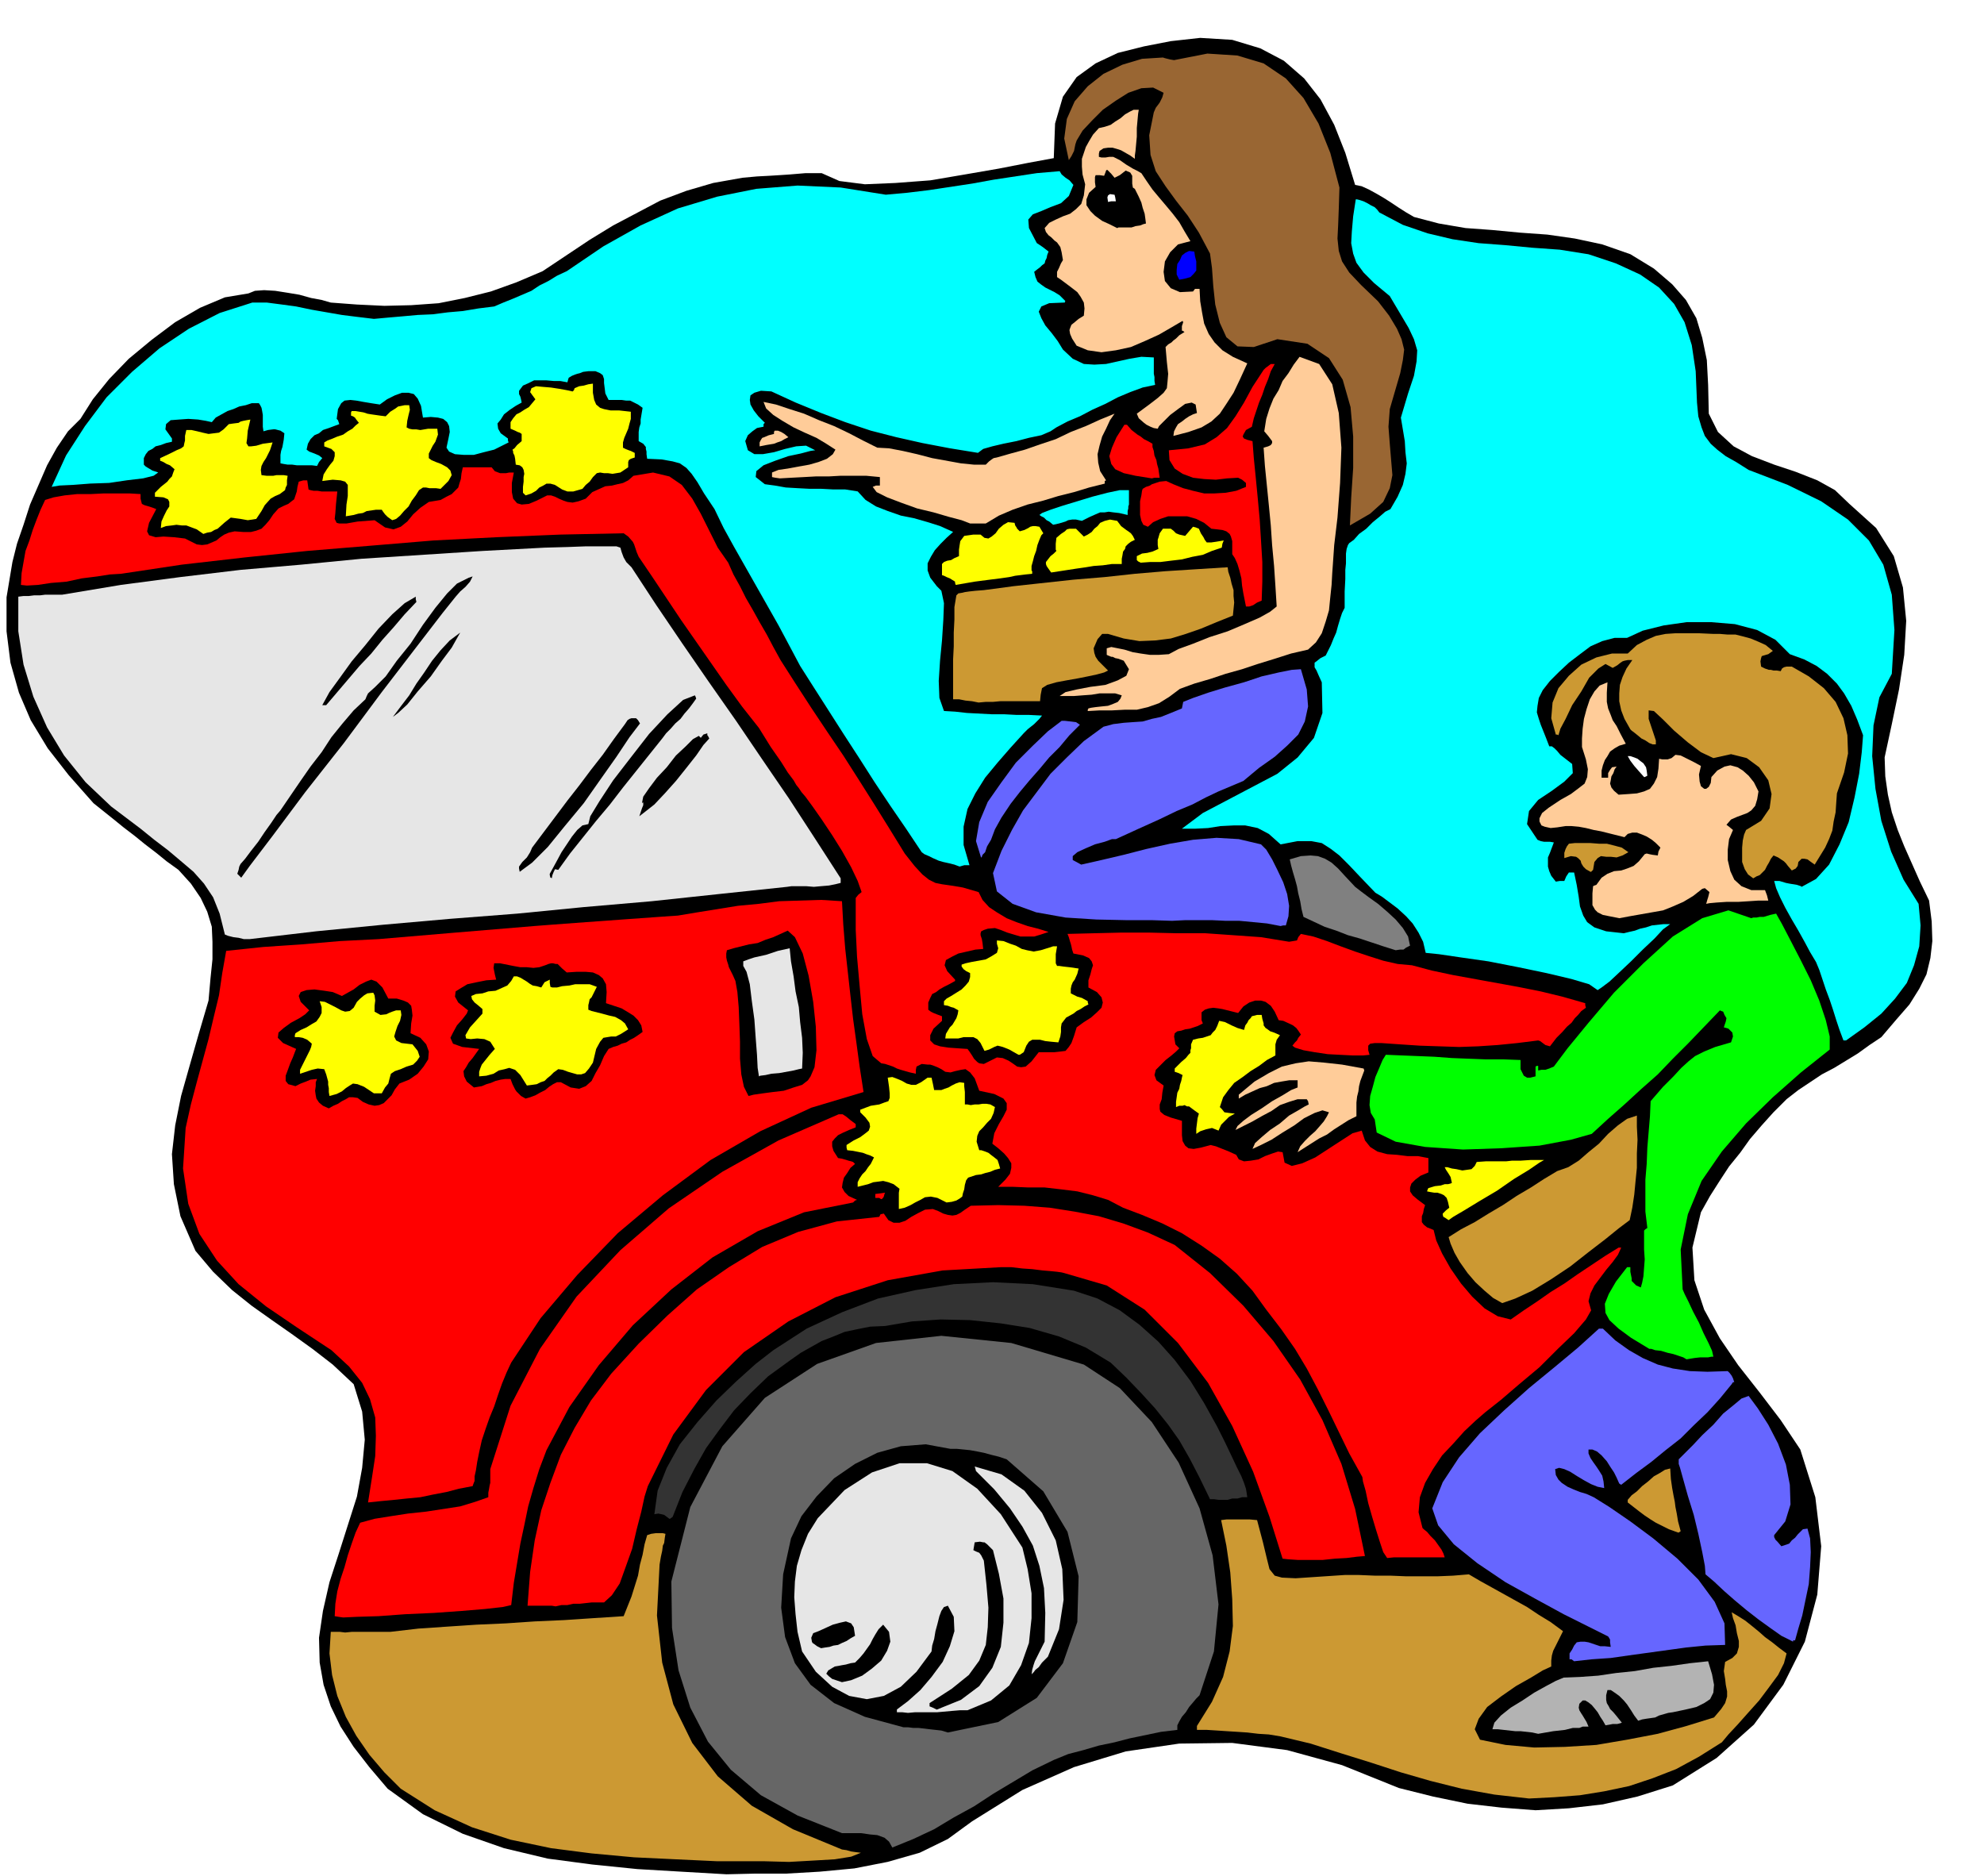 <svg xmlns="http://www.w3.org/2000/svg" fill-rule="evenodd" height="463.842" preserveAspectRatio="none" stroke-linecap="round" viewBox="0 0 3035 2871" width="490.455"><style>.brush0{fill:#fff}.brush1{fill:#000}.pen1{stroke:none}.brush2{fill:#c93}.brush5{fill:#e6e6e6}.brush6{fill:#66f}.brush7{fill:red}.brush10{fill:#ff0}.brush11{fill:#fc9}.brush12{fill:#0ff}</style><path class="pen1 brush1" d="m1112 2868-69-4-68-4-69-7-68-9-67-16-63-22-61-30-54-39-28-33-24-31-20-31-15-31-11-33-6-34-1-38 6-41 10-44 14-43 14-44 14-44 8-44 4-43-4-43-13-42-32-30-31-24-32-23-30-21-31-22-30-24-29-28-27-32-23-53-10-49-3-46 5-44 9-45 13-46 14-49 15-51 3-34 3-29v-27l-1-23-7-23-10-21-15-22-19-21-18-13-16-13-17-13-16-13-17-13-16-13-15-12-15-12-38-43-32-41-26-43-18-42-13-46-6-48v-52l9-54 7-28 10-29 10-31 13-30 13-30 15-27 17-25 19-19 19-30 25-31 30-31 35-29 36-27 38-22 38-16 36-6 10-4 14-1 17 1 19 3 18 3 18 5 16 3 14 4 40 3 42 2 41-1 42-3 40-8 40-10 39-14 40-17 36-24 36-24 36-22 36-19 36-19 40-15 41-12 45-8 22-2 19-1 16-1 15-1 12-1 12-1h25l27 12 39 5 47-2 53-4 53-9 52-9 46-9 38-7 2-53 12-41 21-30 29-21 34-16 40-10 41-8 45-5 49 3 43 13 36 19 31 27 25 32 21 39 17 43 15 49 10 2 11 5 11 6 12 7 11 7 12 8 11 7 12 7 38 10 41 7 41 3 42 4 42 3 42 6 42 9 43 15 36 22 28 24 21 24 16 28 9 30 7 34 2 38 1 44 14 28 24 22 28 15 34 13 33 11 33 13 27 15 22 21 41 37 27 43 14 48 5 51-3 52-8 53-11 53-11 51 1 29 4 28 6 27 9 27 10 25 12 27 12 27 14 29 4 32 1 30-3 26-6 25-11 22-15 24-20 23-23 27-18 12-18 13-18 11-18 11-19 10-18 12-18 12-18 14-20 20-18 20-18 21-15 21-17 21-15 23-14 22-14 25-13 54 3 50 15 45 24 44 28 41 33 42 32 42 30 45 23 73 9 75-6 74-19 72-33 66-45 61-57 51-67 42-54 17-53 12-52 6-51 3-52-4-52-6-53-11-52-13-87-35-84-23-84-11-81 1-82 12-79 24-79 35-77 48-37 27-43 21-49 14-51 10-53 5-52 3h-48l-42 1z"/><path class="pen1 brush2" d="m1097 2848-64-3-63-3-65-6-62-8-62-13-59-19-57-26-52-33-25-25-23-27-20-29-16-29-13-32-8-32-4-33 2-33h14l8 1 10-1h59l43-5 44-3 45-3 45-2 44-3 45-2 45-3 46-3 6-15 6-15 5-16 5-16 3-17 4-15 3-16 4-14 6-2 7-1h11l4 1-1 6-1 8-2 4-1 8-2 9-2 12-4 78 8 72 17 64 29 59 39 51 52 45 63 36 75 31 7 1 7 2 7 1 8 1-15 6-25 4-34 2-36 2-37-1h-73z"/><path class="pen1" style="fill:#666" d="m1365 2827-5-9-7-6-11-4-11-1-14-2h-29l-68-27-56-31-46-39-35-43-27-52-18-57-10-65-1-71 29-114 49-93 65-74 80-52 90-32 100-11 107 11 111 33 55 36 49 52 41 62 32 70 20 72 9 75-7 72-22 67-5 5-5 6-6 7-5 8-6 7-4 7-3 6v7l-25 3-24 5-24 5-23 6-24 5-24 7-23 6-22 9-33 16-30 18-30 18-29 19-31 17-30 18-32 15-32 13z"/><path class="pen1 brush2" d="m2339 2752-53-6-50-9-48-12-45-13-46-15-45-14-47-15-46-11-18-3-16-1-17-2-15-1-16-1-15-1-16-1h-15v-6l23-37 17-38 10-39 5-39-1-41-3-41-6-41-8-39 8-1h36l11 1 9 34 6 25 4 16 8 10 11 3 21 1 30-2 45-3h22l24 1h24l24 1h48l24-1 24-2 17 10 18 10 18 10 18 10 18 10 18 12 18 11 19 14-3 6-3 6-3 6-3 6-3 6-2 7-1 8v9l-13 6-18 11-23 13-23 16-21 16-13 18-6 16 8 16 39 8 44 4 47-1 48-3 47-8 47-9 44-12 42-13 11-13 6-9 3-10v-8l-2-10-1-9-2-12 2-14 11-6 7-7 3-10v-9l-3-12-2-12-4-11-2-9 10 6 11 7 10 8 11 9 9 8 11 8 10 8 12 9-4 15-9 18-14 19-15 20-17 19-16 18-14 15-10 12-35 22-35 19-36 14-36 12-38 8-37 6-39 3-39 2z"/><path class="pen1" style="fill:#b3b3b3" d="m2353 2653-9-2-9-1-9-1h-8l-9-1-9-1-9-1h-8l3-10 10-11 15-12 18-11 18-12 18-10 15-8 12-5 25-1 28-2 27-4 29-3 28-5 28-3 28-4 28-3 6 20 3 16-1 12-5 10-9 6-12 6-17 4-19 4-7 1-7 2-7 2-6 3-7 1-7 1-6 1-6 2-6-8-5-8-6-9-5-6-7-7-7-5-6-4h-5l-2 8v7l1 5 3 5 2 4 5 5 5 6 8 10-3 1-4 1h-7l-5 1-6 1-4-7-4-6-4-7-4-5-5-6-5-4-5-3h-4l-5 5-1 6 1 4 3 5 2 3 3 5 3 5 3 7h-9l-5 2h-10l-12 3-18 2-23 4z"/><path class="pen1 brush1" d="m1450 2651-10-3-9-1-9-1-8-1-9-1h-8l-8-1h-7l-59-16-47-21-36-28-24-33-15-40-6-45 3-51 12-55 16-34 23-30 27-28 32-22 34-17 36-10 38-3 38 7h10l10 1 10 1 11 2 10 2 11 3 12 3 12 4 56 49 37 62 17 68-2 70-22 63-40 53-59 37-77 16z"/><path class="pen1 brush5" d="m1389 2621-9-1h-8v-4l1-1 16-12 19-17 17-20 17-23 11-24 7-23-1-22-9-17-6 2-4 6-3 8-3 12-3 11-2 12-3 10-1 9-23 31-24 23-26 14-26 5-27-5-26-14-25-23-21-31-7-30-3-27-2-26 1-24 3-24 7-24 10-25 15-24 41-43 42-27 42-14h42l39 12 38 27 36 39 33 51 8 33 6 37v38l-4 38-12 34-18 31-28 23-36 15h-12l-12 1-11 1-11 1h-34l-11 1z"/><path class="pen1 brush1" d="m1433 2616-6-3-5-2v-5l34-22 26-21 16-22 10-24 3-27 1-30-3-35-4-37-4-8-3-4-5-2-4-2 1-6 1-6 8-1 5 1h2l4 3 3 3 6 6 9 36 7 38v37l-4 37-13 32-20 28-28 21-37 15zm-145-42-9-3-6-2-5-4-4-4 3-5 5-3 5-3 6-1 5-1 6-1 7-2 7-1 7-7 6-7 5-7 5-7 4-8 4-7 5-8 7-7 9 11 2 15-5 14-9 15-14 12-15 11-17 7-14 3z"/><path class="pen1 brush5" d="m1578 2563 1-8 2-7 2-6 3-6 3-6 3-6 3-6 3-6 1-44-2-38-7-34-10-31-16-29-19-28-24-29-28-28-1-4-1-3 41 12 35 25 27 34 21 42 10 44 2 47-7 45-17 42-9 9-5 7-5 4-3 4-3 3v1z"/><path class="pen1 brush6" d="m2408 2542-4-3h-3v-9l4-6 3-6 4-5 6-1h6l6 1 6 2 6 2 6 2h7l9 1-1-7v-4l-1-2-2-3-30-15-38-19-44-24-45-25-43-29-36-29-24-29-9-26 16-40 25-38 32-37 37-35 38-34 39-32 36-30 32-29h6l19 18 21 15 21 12 23 10 23 6 26 4 27 1 31-1 3 3 3 4 2 4 2 6h-2l-2 3-18 22-19 21-21 20-20 20-23 18-22 18-23 17-23 18-3-2-4-9-4-8-6-9-5-8-8-9-7-6-7-3h-6v6l3 7 4 6 5 7 4 6 5 8 2 9 1 10-10-2-10-4-11-6-10-6-11-7-9-4-8-2-6 2 1 9 4 7 5 5 9 6 9 4 10 4 10 3 11 5 24 15 32 22 35 26 37 31 32 32 25 34 15 33 1 33-30 1-30 3-29 4-29 4-29 4-28 4-29 2-27 3z"/><path class="pen1 brush1" d="m1256 2522-6-3-4-3-3-2-1-2-1-6 3-7 8-3 11-5 11-5 11-3 9-2 8 3 4 6 2 13-7 4-6 4-7 3-6 3-7 1-6 2-7 1-6 1z"/><path class="pen1 brush6" d="m2743 2512-18-9-17-12-18-13-18-14-18-15-16-14-16-15-13-11-1-13-4-21-6-28-7-29-9-29-7-25-5-18-2-6v-7l9-9 13-13 14-15 17-16 15-17 16-13 12-10 11-4 14 19 16 25 15 29 12 32 6 31 1 30-8 26-17 21v3l2 4 3 3 6 7 6-2 6-2 4-5 5-4 4-5 4-4 4-4 7-1 4 15 1 21-1 23-2 26-5 24-5 24-6 20-5 18h-3v2z"/><path class="pen1 brush7" d="m525 2475-7-1-6-1 1-19 3-19 5-19 6-18 5-18 6-18 6-17 7-15 22-6 25-4 26-4 28-3 26-4 26-4 23-7 20-7v-7l1-5 1-6 1-4v-21l31-97 45-87 56-80 67-71 74-64 82-56 86-48 92-40h6l6 4 6 5 8 6v5l-10 4-9 4-8 4-5 5-4 5v7l2 7 7 11 6 1 7 2 3 1 4 1 3 1 3 3-7 6-5 8-5 7-2 8-1 7 4 7 6 6 13 6-3 1-3 3-75 15-71 29-69 40-63 49-59 55-52 61-45 64-35 66-11 29-9 29-8 28-6 29-6 28-5 30-5 30-4 34-13 3-27 3-36 3-42 3-44 2-41 3-33 1-21 1z"/><path class="pen1 brush7" d="m850 2458-6-1h-37l4-52 7-48 10-46 14-42 16-43 21-41 25-42 31-41 42-46 44-43 45-40 49-34 51-31 55-23 59-16 65-7 2-4 5-1 7 10 8 4h9l9-3 9-6 11-6 10-5 12-1 8 3 8 4 7 2 7 1 6-1 6-3 7-5 9-6 42-1 40 1 39 3 38 6 37 7 37 11 38 14 41 19 54 43 51 50 46 54 41 59 34 62 29 67 21 69 15 72-12 1-16 2-18 1-19 2h-37l-15-1-9-1-20-64-25-69-32-70-37-66-46-61-51-51-58-37-65-19-4-1-7-1-10-1-12-1-16-2-15-1-17-2h-16l-89 5-84 15-80 26-72 37-68 47-58 58-50 68-39 79-5 16-5 23-7 27-7 30-10 28-9 25-12 18-12 11h-19l-9 1-9 1h-10l-9 2h-9l-9 2z"/><path class="pen1 brush7" d="m2122 2384-6-9-5-15-6-19-6-20-6-21-4-19-4-14-1-7-20-36-16-33-16-33-16-32-17-32-18-30-21-30-23-30-21-29-24-26-26-23-28-20-30-19-30-15-31-13-29-11-23-12-23-7-24-6-24-3-26-3h-25l-24-1h-22l11-11 7-9 2-9v-7l-5-8-6-7-9-8-9-7 3-16 7-14 7-12 5-10v-10l-5-7-14-7-23-5-7-19-7-9-7-5-7 1-9 2-7 2-8-1-6-4-6-3-5-2-6-2h-4l-9-1-8 4-1 5v6l-9-2-7-2-7-2-6-2-6-3-6-2-6-2-6-1-13-11-9-26-7-38-4-43-4-45-2-41v-49l4-5 5-4-6-17-10-21-14-25-15-24-16-24-14-20-11-15-6-7-2-3-2-3-4-5-4-7-9-12-10-16-16-23-18-29-26-33-24-33-23-33-23-33-23-33-22-33-22-33-21-31-3-7-2-6-2-6-2-4-7-8-7-5-97 2-97 4-97 5-96 8-97 8-96 10-96 11-93 14-17 1-19 3-24 3-23 5-24 2-20 3-17 1-9-1 1-18 3-17 3-17 6-16 5-16 6-16 6-15 7-15 13-4 17-3 19-2h21l20-1h39l17 1v7l2 8 4 2 7 2 6 2 5 2-11 21-3 13 3 6 10 3 12-1 16 1 17 2 18 9 8 1 8-1 7-3 7-3 6-5 6-4 7-3 9-2 13 1h12l8-2 8-3 6-6 6-7 6-9 8-9 8-4 7-3 5-4 4-3 2-6 2-6 1-7 2-8 7-2h6l1 7 1 7 3 1 5 1h6l6 1h24l-2 19-1 14-1 9 3 6 4 1h11l17-3 26-2 16 11 13 3 11-4 10-8 9-11 11-10 13-9 18-3 9-5 8-4 5-5 5-5 2-7 2-6 1-9 2-9h44l5 6 8 3h9l5-1h7l-3 16v14l2 10 6 7 7 2 11-1 12-5 16-8h6l6 2 6 3 7 3 6 2 8 1 9-2 11-4 10-10 11-5 9-4 10-1 8-2 9-2 8-4 8-7 30-5 25 6 19 13 16 21 13 23 13 26 13 26 16 23 8 18 10 18 9 18 11 19 10 18 11 19 10 19 11 20 23 36 24 37 24 36 25 37 23 36 24 38 23 37 24 39 15 19 12 13 10 8 10 5 10 2 14 2 18 3 24 7 6 12 10 11 12 8 15 9 15 6 17 6 16 4 16 5-12 4-10 3h-21l-10-3-10-3-10-4-9-3-11 1-6 2-4 2-1 3v3l2 6 1 6 1 9-12 1-13 3-13 3-10 5-9 5-2 8 4 9 12 13v2l-9 5-8 4-7 4-5 4-6 3-3 6-3 7v11l4 3 4 2 5 2 8 3v7l-13 12-5 10v8l6 6 9 3 13 2 14 1 15 1 3 4 4 6 3 5 5 5 3 2 7 1 8-4 12-6 9 1 9 4 6 4 7 5 6 1 7-1 9-8 11-14h24l9-1 8-1 5-6 4-6 4-11 4-13 11-8 11-7 9-8 7-7 2-8-2-8-7-8-13-7v-11l3-9 2-8 2-6-2-6-4-5-9-4-15-3-2-6-1-5-1-4-1-3-2-7-2-5 40-1 42-1h43l43 1h43l43 3 42 3 43 7 6-1 6-1 2-5 4-5 19 4 21 7 21 8 22 8 21 7 22 7 22 5 22 2 30 8 33 7 33 6 33 6 33 6 35 7 33 8 35 10v3l1 4-7 5-5 6-5 5-5 7-7 6-7 8-9 9-10 13-7-2-4-3-4-3-3-1-32 4-30 3-30 2-29 1-30-1-30-1-30-2-29-2h-10l-7 1-3 3v7l2 7-10 1h-15l-20-1-19-1-20-3-17-3-13-4-4-3 4-5 3-3 2-4 4-5-4-6-3-4-5-4-4-2-11-5-7-1-6-13-6-9-8-6-7-2h-9l-9 3-9 6-8 10-8-2-8-2-8-2-6-1-8-1-7 1-6 2-5 4v12l2 5-4 2-4 2-6 2-6 2-7 1-6 2-6 1-4 3-1 5 1 6 1 6 6 6-5 5-7 6-9 7-8 8-7 7-2 8 3 8 11 8-2 11-1 10-3 8v7l1 4 6 5 10 4 17 5v22l1 9 4 7 5 4 8 1 11-2 15-4 8 2 10 4 10 4 11 5 4 7 8 3 10-1 12-2 10-5 11-4 9-3 7 1 3 16 11 5 16-4 20-9 20-13 20-13 17-11 14-4 5 15 8 10 11 7 15 4 15 1 16 2h16l16 3v22l-12 5-8 6-6 6-2 6v6l4 6 7 6 12 9-2 6-1 6-2 5v9l3 4 5 4 10 4 4 16 9 20 13 23 16 23 17 20 19 18 20 12 20 5 20-14 21-14 20-14 21-13 20-14 21-14 21-14 21-13h4l-5 11-8 11-10 12-9 12-9 12-6 12-3 12 4 14-8 14-18 21-25 24-28 28-31 26-28 24-24 19-15 13-17 16-17 19-17 18-14 21-12 21-8 22-2 23 6 24 2 2 5 4 5 6 7 7 5 7 5 7 3 6 2 6h-78l-10 1z"/><path class="pen1 brush2" d="m2567 2345-14-5-10-5-10-5-8-5-9-6-8-6-9-7-9-7v-4l6-7 8-6 8-8 9-7 9-8 9-5 8-5 8-2 1 16 2 14 2 11 2 10 1 8 2 10 2 12 4 15-3 2h-1z"/><path class="pen1" style="fill:#333" d="m1024 2324-8-6-4-1-5-1-6 1 5-36 14-35 20-36 27-34 29-33 30-29 30-27 27-21 51-33 54-25 55-21 58-13 58-9 60-3 61 3 63 10 36 12 34 18 30 22 29 26 25 28 24 32 21 34 20 36 12 24 10 21 8 17 7 14 4 10 3 9 1 6 1 7h-8l-7 2h-8l-7 2h-14l-7-1h-6l-16-33-15-29-16-28-17-24-20-25-21-23-23-24-24-23-38-23-41-17-45-13-44-7-47-5-45-1-44 3-41 7-23 1-20 4-19 4-17 7-18 7-16 9-16 9-17 12-33 24-27 26-25 26-22 29-21 29-18 32-18 35-15 38-4 3h-1z"/><path class="pen1 brush7" d="m563 2299 6-38 5-33 1-31-1-28-8-28-12-25-20-25-27-25-53-35-47-32-42-34-33-36-27-41-17-46-8-54 4-62 8-36 9-34 9-33 9-33 8-34 8-33 5-34 6-34 57-6 59-4 58-5 59-3 59-5 59-5 60-5 60-5 26-2 27-2 27-2 28-2 27-2 28-2 28-2 29-2 30-5 31-5 31-5 32-3 31-4 32-1 32-1 32 2 2 36 3 37 4 36 4 36 4 35 5 36 5 37 6 39-80 24-78 36-76 44-73 54-69 58-62 64-56 66-45 68-7 15-7 17-6 17-6 18-7 17-6 17-6 18-4 18-3 15-2 13-2 9v7l-2 5-1 3-21 4-19 5-21 4-19 4-21 2-19 2-21 2-19 2z"/><path class="pen1" style="fill:#0f0" d="m2580 2080-5-3-6-2-9-3-9-2-10-3-9-1-6-2h-3l-28-17-19-14-14-13-6-11-1-14 6-15 11-19 17-22h5v7l2 10v4l4 4 3 3 7 3 2-7 2-10 1-13 1-13-1-15v-29l2-2 3-2-3-25v-49l2-24 1-25 2-24 2-24 1-23 19-22 16-16 12-13 11-10 10-8 14-7 17-7 24-7 3-9-1-6-6-6-7-2 3-9 1-5-3-5-2-5-3-1-2-1-24 25-24 25-24 24-23 24-26 23-25 23-25 22-25 23-32 9-48 9-58 4-59 2-58-4-45-8-29-14-3-20-6-10-2-12 1-14 4-14 4-15 6-14 5-12 5-8 24 1 25 1 25 1 27 2 25 1 26 1h27l27 1v14l3 6 2 4 5 3h5l8-2v-15l2-1h2v7l5-1h6l6-2 7-3 21-28 32-39 39-46 45-45 45-41 45-28 40-12 35 12 3-1h5l5-1h6l10-3 9-2 9 16 13 25 15 29 16 32 13 31 10 30 6 25v20l-44 35-43 38-41 40-37 43-31 45-21 51-11 54 3 61 3 7 6 12 7 15 9 17 7 16 8 16 5 11 2 9h-3l-5 1h-12l-9 1-12 2z"/><path class="pen1 brush2" d="m2298 1994-14-8-13-11-14-13-12-14-12-17-8-14-6-14-3-10 19-12 21-11 21-13 22-13 21-14 22-13 20-13 20-12 17-6 16-10 15-13 16-13 14-15 15-13 14-10 15-5v17l1 20-1 21v22l-2 20-2 21-3 20-4 19-16 12-21 17-26 20-28 22-30 20-28 17-26 12-20 7z"/><path class="pen1 brush10" d="m2216 1867-6-4-2-1-1-3v-2l5-5 5-4-2-9-2-6-4-4-4-2-6-2h-5l-6-1-5-1 1-3 1-2 10-3 9-1 6-2h5l4-1 2-1-2-9-3-5-4-6-2-4h4l7 2 7 1 9 2 7-1 7-1 5-5 3-6 14-1h31l9-1h13l15-1h21l-7 4-16 11-23 14-26 18-27 16-23 14-17 10-7 5zm-841-17v-25l1-6-9-7-8-3-8-2-7 1-8 1-8 3-8 2-8 2v-7l3-6 4-6 5-5 4-6 4-5 3-6 2-4-6-3-6-2-5-2-5-1-10-2-9-1-1-4v-4l11-7 10-5 8-6 5-4 2-6-1-6-6-8-8-8v-4l16-6 13-2 8-3 6-2 2-5v-7l-1-10-2-14 7-1 8 3 7 3 7 4 7 2h7l8-4 10-7h6l2 9 2 10h11l5-2 6-2 5-3 6-3 6-2 7 1v5l1 9v19h4l5 1 6-1h6l6-1h6l6 1 7 4-2 9-4 9-6 6-6 7-6 6-3 7-1 9 4 13h3l6 2 5 2 5 4 4 3 5 4 2 6 2 7-8 2-7 3-8 2-6 2-8 1-6 2-6 2-3 4-2 7-1 7-2 6-1 5-4 3-5 3-7 2-8 1-14-7-10-2-9 1-7 4-8 4-7 4-9 4-9 2z"/><path class="pen1 brush7" d="m1348 1835-3-2h-6v-6l8-1 7-1-1 2-1 4-2 3-2 1z"/><path class="pen1 brush11" d="m1985 1763 4-9 7-8 8-8 8-7 7-8 6-7 5-8 3-6-10-3-12 4-16 8-15 11-18 11-17 11-16 8-13 6 4-9 10-9 13-11 15-10 14-12 14-8 10-6 6-3-1-5-2-3h-14l-13 4-14 5-13 9-15 8-14 8-14 7-12 6 3-6 9-8 12-9 16-10 16-11 16-9 13-8 10-4v-11h-13l-12 2-11 2-11 5-11 3-11 5-11 5-10 6v-6l24-20 22-13 20-10 21-5 20-3 24 2 27 3 33 6 1 3-3 8-3 8-2 8-1 8-2 8-1 9v21l-12 6-11 7-11 7-11 8-12 6-11 7-11 7-11 7z"/><path class="pen1 brush10" d="M1830 1735v-8l1-8 1-8 2-7-7-5-4-3-4-3h-3l-4-2-3 1h-5l-5 2v-8l1-7 1-7 3-6 1-6 2-6 1-5 1-4-6-3-6-2v-5l10-10 7-6 4-5 3-3v-4l1-3v-6l3-7 8-2 7-1 6-2 6-2 3-4 4-4 3-6 3-8 9 2 10 5 9 4 10 3 2-7 3-4 2-4 3-3 2-3 4-1 4-1h7l1 6 2 7v3l3 4 3 2 4 3 6 2 9 4-5 7-2 7v17l-13 7-12 9-13 8-12 9-13 9-9 11-8 11-5 15 3 3 4 5 7 1 9 1-9 5-6 6-6 6-4 9-10-4-9 2-9 3-6 4z"/><path class="pen1 brush1" d="m503 1696-9-4-6-5-4-6-1-5-1-7 1-7v-6l2-5-10 1-7 3-8 3-8 4-11-3-4-5v-8l3-8 4-11 4-9 3-8 2-5-20-9-8-8 1-8 8-7 11-8 13-7 9-6 6-6-13-13-3-9 3-6 9-3 12-1 15 2 13 2 14 6 9-5 9-5 9-7 10-5 8-3 8 3 9 9 9 17h13l10 3 7 3 5 5 1 6 1 9-2 12-1 15 15 7 9 10 4 11-1 12-7 11-9 11-13 9-15 6-7 9-5 9-6 6-6 6-7 3-7 1-9-2-9-4-8-6-7-1h-6l-5 3-6 3-6 4-7 3-7 4zm301-15-7-4-4-4-3-3-2-3-4-8-3-8h-8l-7 1-8 2-7 3-7 2-7 3-6 1-6 1-11-9-4-8-1-8 4-6 4-7 6-7 5-7 5-7-26-3-14-5-4-9 4-8 6-11 8-9 7-9 2-5-15-12-5-9 1-8 8-5 10-6 14-3 15-3 15-1-2-8-1-5-1-5 1-7h9l10 2 10 2 11 2h10l10 1 9-1 9-3 5-2 4-1h3l4 1h3l3 3 4 4 7 6 15-1h14l11 1 9 4 6 5 5 9 1 12-1 17 6 2 9 3 9 3 10 6 8 5 7 7 5 8 2 10-7 5-6 4-6 3-6 4-7 2-6 3-7 2-7 3-7 11-6 14-7 12-6 12-9 8-10 4-13-2-15-8h-6l-6 3-6 4-6 5-8 4-7 4-8 3-7 2z"/><path class="pen1 brush10" d="m504 1677-1-6v-6l-1-5v-5l-3-11-3-8-10-1-9 2-9 3-9 3v-6l3-6 3-6 3-6 3-6 3-6 2-5 1-5-7-6-7-3-6-1h-6v-3l1-3 8-5 9-4 8-5 7-4 5-7 3-6v-9l-3-9 8 1 8 4 8 4 9 5 6 2 7-1 6-5 5-9 5-5 6-5 5-3 9-1 2 4 1 8-1 8v9l9 5 9-1 4-2 5-2 6-2h7l1 7-2 9-4 8-3 9-2 7 3 6 8 4 17 2 8 10 3 9-4 6-6 6-10 3-9 4-9 3-6 4-2 7-2 8-5 6-5 9h-12l-15-10-10-4-7-1-5 3-6 4-6 5-8 4-11 3z"/><path class="pen1 brush1" d="m1145 1677-7-14-4-19-2-24v-26l-1-28-1-25-2-23-3-17-4-9-3-6-3-6-1-4-2-6-1-5v-6l1-5 10-3 12-3 12-3 13-2 12-5 12-4 11-5 11-5 11 10 12 25 9 34 7 40 4 38 1 36-3 26-6 14-4 6-9 7-13 4-15 5-17 2-15 2-14 2-8 2z"/><path class="pen1 brush10" d="m806 1661-10-16-8-8-9-3-7 2-9 2-8 5-11 3-11 1v-7l2-6 2-5 4-5 8-10 8-9-7-11-9-4-11-1-10 1-7-1-1-5 7-12 19-21v-7l-7-6-5-4-4-5-1-5 7-3 10-1 9-3 11-1 9-4 9-4 6-7 4-7h5l5 2 5 3 5 3 4 3 5 3 6 1 7 2 5-8 8-4v5l1 6 3 1h7l8-2 11-1 9-2h22l11 4-4 8-4 8-3 3-1 5-1 4v7l5 2 8 2 8 2 11 3 9 2 9 5 6 5 5 9-11 7-8 4h-7l-6 1-6 1-5 6-6 11-5 21-6 9-6 7-6 2h-6l-7-2-7-2-8-3-7-1-7 5-5 5-5 4-4 4-6 2-6 3-7 1-8 1z"/><path class="pen1 brush5" d="m1161 1647-2-13-1-20-2-26-2-28-4-29-3-25-5-19-5-9v-7l8-3 9-3 9-2 9-2 9-3 9-3 9-2 9-2 2 20 4 23 3 23 5 24 2 23 3 24 1 23-1 24-5 1-8 2-11 2-11 2-12 1-9 2-8 1-2 1z"/><path class="pen1 brush10" d="m1558 1614-14-8-10-4-8-2-5 2-8 4-7 2-6-12-5-6-6-3h-15l-8 2h-20l1-7 3-5 3-5 4-4 3-5 3-5 2-6 1-6-7-4-4-1-5-2-6-1v-6l4-4 7-4 8-5 8-5 6-6 5-6 2-7v-6l-6-3-4-3-3-4v-3l6-2 9-2 11-2 11-2 9-5 8-5 2-7-2-7v-5l10 1 10 4 9 3 9 5 8 2 10 2 11-2 13-4 6-2h6l-2 12v14l2 4h3l7 1 9 1 14 2-2 8-4 9-3 4-2 5-1 5v7l4 2 6 3 7 2 9 5v2l1 3-6 3-6 4-6 3-5 4-11 6-7 9-1 6v7l-1 7-3 9-11-1-9-1-8-2h-12l-5 3-4 6-4 10-6 4h-2z"/><path class="pen1 brush12" d="m2820 1592-6-16-5-15-5-16-5-15-6-16-5-15-5-15-5-12-9-15-8-15-10-18-10-17-10-18-8-16-6-14-3-11h8l10 3 5 1 6 1 6 1 6 2 1 1 22-12 20-22 16-31 14-34 9-38 7-36 4-33 2-26-9-24-9-21-11-19-11-15-15-15-16-12-19-10-22-8-22-22-28-15-34-9-36-3h-38l-35 5-32 8-24 11h-19l-19 5-18 8-16 12-17 13-15 14-14 14-11 14-6 12-2 12-1 10 3 10 3 9 4 10 4 10 5 13h4l4 3 4 4 5 6 18 14 1 14-13 13-19 14-21 14-14 17-3 20 16 24 5 2 5 1h9l6 1-3 8-3 8-3 7v14l2 7 3 7 7 9 6-1h7l3-7 4-6h8l4 19 3 18 2 15 5 14 6 10 11 8 18 6 27 3 8-2 9-2 8-3 9-2 9-3 9-1 9-1h10l-11 8-13 14-18 17-18 18-18 17-15 14-12 9-6 4-13-9-27-8-38-9-43-9-46-9-42-6-34-5-20-2-4-17-7-14-9-14-10-11-13-12-12-9-12-9-10-6-23-24-17-18-15-15-13-10-14-9-16-3h-21l-26 5-18-16-17-9-19-4h-18l-20 1-19 3-20 1h-20l32-24 38-20 38-20 38-20 31-25 25-30 13-38-1-47-5-11-3-7-3-5v-7l4-3 5-4 8-4 4-8 4-8 4-10 4-9 3-11 3-10 3-9 4-8v-25l1-19v-14l1-10v-15l1-7 2-6 2-3 7-5 8-9 11-8 10-10 11-9 8-7 8-4 11-19 8-18 4-17 2-16-2-17-1-17-3-18-3-18 11-37 9-27 4-22 1-17-5-17-8-17-13-22-16-27-24-20-16-16-11-15-5-14-3-16 1-18 2-23 4-26h2l4 1 6 2 6 3 5 3 6 3 4 4 3 4 36 19 38 13 38 9 40 6 40 3 42 4 42 3 44 7 42 14 37 17 29 20 23 25 16 28 11 35 6 40 2 48 2 21 5 17 5 13 9 12 10 9 13 10 16 9 19 12 60 23 51 25 41 28 32 32 22 37 13 46 4 54-4 67-19 36-9 43-2 47 5 50 9 49 15 47 19 43 23 37 3 33-2 32-8 29-11 27-18 24-21 23-26 21-28 20h-4z"/><path class="pen1" style="fill:gray" d="m2135 1454-19-6-18-6-18-6-18-5-18-7-18-6-17-8-15-7-3-12-2-12-3-12-2-11-3-11-3-10-3-11-2-9 17-5 15-1 11 1 11 4 10 6 10 9 11 12 15 16 9 7 12 9 14 10 14 12 13 12 11 13 8 13 3 14-6 3-4 3h-5l-7 1z"/><path class="pen1 brush5" d="m373 1437-8-2-8-1-8-2-5-2-8-32-10-25-14-21-16-18-20-17-19-16-21-16-21-17-45-34-39-37-33-41-26-43-21-47-15-49-8-51v-53l8-1h8l8-1h9l8-1h26l90-15 91-12 92-11 93-8 92-9 93-6 93-6 94-5 36-1 27-1h47l3 1 3 1 2 7 3 8 4 7 8 8 38 58 40 59 40 58 42 60 40 59 41 60 39 60 40 62v7l-8 2-10 2-12 1-11 1-12-1h-22l-7 1-104 11-103 11-104 9-102 10-103 8-102 9-102 10-102 12h-9z"/><path class="pen1 brush6" d="m1959 1417-21-4-21-2-21-2h-21l-21-1h-41l-20 1-31-1h-39l-46-1-47-3-45-8-36-13-24-19-6-28 13-34 16-32 17-30 21-28 21-28 25-25 26-25 30-22 15-4 16-2 14-1 15-1 14-4 14-3 15-6 17-7 1-5 1-5 15-6 23-8 26-8 29-8 27-9 26-6 20-4 14-1 9 31 2 26-5 23-10 20-17 17-19 17-24 17-24 20-19 8-19 8-19 9-21 11-24 10-27 13-31 14-35 16h-6l-11 4-15 4-14 6-13 6-7 6v6l13 7 31-7 34-8 35-9 36-8 35-6 36-3 34 2 34 8 8 8 9 15 8 16 9 19 6 18 3 18-1 16-4 14h-4l-4 1z"/><path class="pen1 brush11" d="m2477 1405-15-3-10-2-8-4-4-4-4-7v-18l1-11 2-1 3-1 8-11 9-6 10-4 11-1 9-3 10-4 8-7 9-11 3-1 4 1 5 1 8 1 1-6 3-6-7-7-6-5-8-5-7-3-8-3h-7l-7 2-5 5-12-3-12-3-12-3-11-2-12-3-11-2-11-1h-9l-13 2-10 1-9-2-5-2-3-6v-5l4-8 10-8 18-12 16-9 12-9 9-7 4-10 1-12-3-15-6-19v-13l1-15 2-15 4-15 5-15 7-12 8-9 12-5-1 16v14l2 10 4 10 3 8 6 9 6 12 8 15-10 3-7 4-7 5-4 7-4 6-3 8-2 8v11h10v-7l3-5 3-4 7-1-3 4-2 6-3 5-1 6-1 5 2 6 4 5 7 6 15-1 13-1 11-3 9-4 6-8 5-10 2-13 1-15 5 1h8l6-2 6-5 8 1 10 5 10 5 11 6-3 13 1 11 2 7 5 4h3l4-3 3-6 1-9 9-10 11-6 9-2 11 3 8 5 9 8 8 10 7 14-2 12-3 10-6 7-6 4-8 3-8 3-9 4-7 8 4 3 6 5-6 14-2 16v16l4 17 6 13 11 10 15 6h21l3 8 2 8h-15l-15 1-16 1h-18l-15 1-11 1-5 1 2-7 1-3 1-4 1-4-7-6-4 1-14 11-15 9-16 7-15 6-17 3-17 3-17 3-16 3z"/><path class="pen1 brush1" d="m842 1343-1-4v-2l5-9 6-11 7-13 8-12 8-12 8-10 8-7 9-2 3-12 14-23 21-32 27-35 28-36 28-30 24-22 18-7 1 2 1 3-5 7-6 8-7 8-6 8-8 7-7 8-7 7-6 8-20 25-20 25-20 25-20 26-21 25-20 25-20 25-18 25-5-1-2 4-2 5-1 5-1-1h-1z"/><path class="pen1 brush2" d="m2682 1344-8-6-5-8-4-11v-22l1-11 2-9 3-7 23-14 13-19 3-22-5-21-14-20-19-14-24-6-27 6-19-9-20-15-21-18-17-17-14-13-8-1v13l11 33v6h-5l-5-2-6-4-6-3-6-5-5-4-4-3-2-2-9-16-5-13-3-14v-12l1-13 4-12 6-13 9-13h-7l-5 1-3 1-3 2-5 4-7 4-11-6-11 7-14 14-12 21-14 21-10 21-8 15-3 10-2-1h-2l-7-25 2-24 9-22 16-19 19-17 23-11 24-6h24l14-13 15-8 14-6 15-3 15-1h36l22 1h10l12 1h12l12 3 11 3 12 5 11 5 11 9-7 5-7 2-3 1-1 3-1 5 1 8 6 3 6 2h3l4 1h5l6 1 2-4 3-2 4-1h8l26 15 23 18 18 21 12 25 6 26 1 28-6 29-11 32-1 14-1 15-3 14-2 14-5 13-6 13-8 13-8 13-7-5-4-3-5-1h-4l-5 5-1 6-3 4-6 3-6-7-3-4-3-3-3-2-6-4-7-3-4 5-3 6-3 5-3 6-4 4-4 4-5 2-5 3z"/><path class="pen1 brush1" d="m369 1343-4-4-2-2 2-6 1-5 2-4 7-8 9-12 11-14 10-15 10-14 8-12 6-7 15-22 15-22 16-23 17-22 15-23 17-21 17-20 18-17 2-5 2-4 11-10 16-16 17-24 21-26 19-29 19-26 18-22 15-15 6-3 6-3 6-3 6-2-4 8-7 8-8 7-7 8-20 25-40 52-53 69-58 78-59 75-50 67-35 46-13 18z"/><path class="pen1 brush2" d="m2433 1334-7-4-4-4-3-5-1-4-4-4-3-2-8-1-10 3v-8l2-6 2-4 3-4 9-1h24l13 1h12l12 3 11 3 10 7-9 5-9 3-9-1h-7l-8-1-5 3-5 6-2 12-3 3h-1z"/><path class="pen1 brush1" d="m795 1334-1-5v-3l5-7 7-7 5-8 3-7 18-24 18-24 18-24 18-23 18-24 18-23 17-24 17-23 4-6 3-2 3-1h7l3 3 3 5-16 21-20 30-24 34-26 37-29 35-26 32-24 24-19 14z"/><path class="pen1 brush12" d="m1468 1326-8-3-8-2-9-2-7-2-9-4-6-3-7-3-4-3-24-36-24-35-24-36-23-36-24-37-23-36-23-36-21-33-17-32-16-30-17-30-17-30-17-30-17-30-16-29-14-29-16-24-10-17-9-13-8-9-10-7-11-3-17-3-22-1-1-7v-4l-1-4v-3l-4-5-7-4v-14l1-7 2-6v-6l1-6 1-6 1-6-7-5-6-3-6-3h-6l-7-1h-20l-5-10-1-8-1-8v-6l-2-6-4-3-7-3h-11l-8 1-5 2-4 1-3 1-5 2-5 3-1 3-1 4-11-2h-10l-11-1h-19l-8 4-9 4-6 8v5l2 4 1 4 1 5-9 5-9 6-9 7-5 8-5 6 1 8 4 7 11 8v3l1 3-10 5-12 6-16 4-15 4h-16l-13-1-9-4-4-6 3-14 2-10-1-9-3-6-6-5-8-2-11-1-12 1-3-18-5-11-6-7-8-2h-10l-11 4-12 6-11 8-13-2-12-2-11-2-9-1-9 1-5 4-5 9-2 15 2 2 2 6-8 3-8 3-9 3-6 5-7 3-6 6-4 7-2 9 4 3 8 3 7 3 5 4-5 6-3 6-8-1h-23l-7-1h-7l-6-1-5-1v-13l1-6 2-6 2-11 1-10-6-4-4-1-4-1h-3l-8 1-7 2-1-7v-18l-1-6-1-5-2-4-2-3h-11l-9 3-10 2-9 4-9 3-9 5-9 5-6 7-9-2-12-2-15-1-14 1-13 1-7 6-1 8 10 14v5l-9 2-8 3-8 2-5 4-6 3-4 5-3 6v10l3 3 5 3 5 3 9 3-7 5-16 4-25 3-27 4-29 1-26 2-21 1-12 2 22-48 29-45 33-44 39-39 42-36 45-30 47-24 50-16h22l23 3 22 3 24 5 23 4 23 4 24 3 25 3 22-2 23-2 22-2 23-1 23-3 23-2 24-4 24-3 14-6 15-6 14-6 14-6 12-8 14-7 13-8 15-7 56-38 57-32 57-26 60-18 60-12 63-5 66 3 69 11 33-3 33-4 33-5 33-5 33-6 33-5 33-5 35-3 3 5 6 5 6 4 6 7-7 17-12 11-16 6-14 6-13 5-7 8 1 13 12 23 9 6 9 7-2 5-1 5-2 4-1 4-4 3-3 3-4 3-5 4 2 8 3 7 5 4 7 5 6 3 8 4 8 5 9 9h-1v2l-24 1-12 5-4 8 4 10 6 11 10 12 9 12 8 13 15 14 17 8 16 1 18-1 18-4 18-4 18-3 19 1v25l1 5v6l1 6-19 4-19 7-19 8-19 10-20 9-19 10-19 8-17 9-9 6-14 6-19 4-19 5-20 4-17 4-14 4-8 6-43-7-42-8-40-9-39-10-39-13-37-14-39-16-37-17-16-1-10 3-6 4-1 7 1 7 5 9 7 9 10 10-2 2v4l-10 2-7 5-7 6-4 9 4 14 10 6h13l17-3 17-5 17-4 15-1 14 7-7 1-15 4-19 4-20 7-18 7-11 9-1 9 14 11 15 2 17 3 17 1 19 1h18l19 1h18l19 3 12 13 16 10 18 7 20 7 20 4 21 6 19 6 20 9-10 9-9 9-9 10-6 10-5 10v11l4 11 10 13 7 7 4 19-1 26-2 31-3 31-2 31 1 26 7 20 17 1 18 2 19 1 19 1h19l19 1h19l20 1-4 5-8 8-10 8-6 6-20 22-20 23-19 23-15 24-12 24-6 27v28l9 31h-8l-7 2z"/><path class="pen1 brush6" d="m1501 1313-8-26 5-29 13-31 21-30 22-30 26-26 23-22 21-16h5l9 1 8 1 6 4-16 16-15 18-16 16-15 18-15 17-15 18-14 18-14 21-10 18-6 16-6 10-3 9-4 4-1 3-1 1v1z"/><path class="pen1 brush1" d="M880 1284v-8l4-1h4l-4 4-4 5zm98-35 2-6 2-6 2-5v-4h-1l-1 1 2-10 9-13 12-16 15-16 14-18 15-14 11-11 9-5 1 1 2 2 4-5 6-2v3l1 1 2 4-9 10-11 16-15 19-16 20-17 19-16 17-14 11-9 7z"/><path class="pen1 brush0" d="m2515 1189-8-9-7-8-6-8-4-7h4l6 2 5 2 5 4 4 3 4 6 1 5 1 8-4 2h-1z"/><path class="pen1 brush1" d="m601 1097 12-16 13-17 11-18 12-17 12-18 13-16 14-15 16-12-4 7-9 16-15 20-17 24-20 23-16 20-14 13-8 6z"/><path class="pen1 brush11" d="M1664 1088v-2l1-2 4-1 7-1 9-1 10-1 8-3 7-3 4-5 2-5-10-3h-24l-12 2-14 1-13 1h-22l9-6 17-4 21-4 23-3 19-7 13-7 4-10-8-13-8-3-5-1-4-2h-2l-5-2-2-1v-10l7-2 10 2 10 2 13 4 12 2 14 2h14l15-1 15-8 22-8 25-10 28-9 26-11 23-10 16-9 10-8-2-32-2-30-3-32-2-30-3-31-3-30-3-30-2-28 7-2 4-2 2-3v-3l-6-8-6-7 3-19 5-16 6-15 8-13 6-14 9-12 8-13 9-12 30 11 20 31 10 44 4 53-2 54-4 53-5 42-2 29-1 14-1 18-2 19-2 20-5 17-6 18-9 14-12 11-26 6-25 8-26 8-24 8-25 7-24 8-24 7-22 8-16 12-16 10-17 6-17 4h-19l-19 1h-19l-18 1z"/><path class="pen1 brush1" d="m493 1079 11-20 16-22 18-25 21-25 20-25 21-22 19-17 17-10v4l1 4-18 19-17 20-17 19-17 21-18 19-17 20-17 20-17 20h-6z"/><path class="pen1 brush2" d="m1497 1075-10-2-10-1-10-2h-9v-61l1-20v-21l1-20v-19l3-18 3-3 6-1 4-1 7-1 9-1 13-1 45-6 46-5 46-5 48-4 46-5 47-4 47-3 48-3 1 7 3 9 2 9 3 10v9l1 10-1 10-1 10-25 10-24 10-23 8-23 7-24 3-24 1-24-4-24-7h-9l-7 8-3 7-3 7 1 7 2 6 4 6 6 6 9 9-6 3-11 3-14 3-15 3-17 3-16 3-14 4-8 5-2 10-1 10h-61l-11 1h-11l-11 1z"/><path class="pen1 brush7" d="m1906 928-2-10-2-10-2-12-1-11-3-12-3-10-4-9-4-6v-20l-2-7-2-4-5-4-6-2-8-1-9-1-11-9-12-6-14-4h-29l-12 4-11 5-8 7-7-3-3-6-2-9v-21l2-9 1-7 1-3 5-3 6-2 3-2 6-2 6-2 10-1 11 5 15 6 15 4 17 4h16l17-1 16-3 15-6v-6l-6-5-6-3-17 1-17 2-18-1-17-2-16-6-12-8-8-13-1-15 30-3 25-6 18-11 16-14 13-18 13-21 13-24 17-26 3-3 4-3 4-3h6l-6 11-4 12-5 12-4 12-5 12-4 12-4 12-3 13-9 5-4 7-1 3 2 3 5 2 8 2 2 26 3 30 3 31 3 33 2 32 2 33v30l-1 29-7 3-6 4-6 2h-5z"/><path class="pen1 brush10" d="m1462 895-1-3v-2l-8-5-5-2-4-2-3-1v-17l3-3 5-2 6-1 5-3 7-3v-10l1-7 1-6 3-4 3-4 7-1 7-1h11l6 5 6 1 5-3 6-5 5-7 7-6 7-4 10 1 1 4 2 3 1 2 4 4 7-2 6-3 3-2 4-1h4l6 1 3 5 3 5-3 3-3 7-3 8-2 9-3 8-2 8-2 7v7l1 1v4l-10 1-8 1-8 1-9 2-14 2-16 2-23 3-29 5zm146-19-5-7-2-3-1-3v-3l7-9 5-4 3-3 1-1-1-2v-9l1-9 7-6 6-4 3-3 4-1h10l6 6 6 6 6-3 6-4 4-5 5-4 4-5 7-3 8-2 11 2 6 8 8 6 3 2 4 3 3 4 3 6-6 3-4 3-4 4-1 4-3 4-1 6-1 5v8h-15l-14 2-14 1-12 2-14 2-13 2-13 2-13 2zm137-15-4-2-2-2v-6l8-4 8-1 8-2 9-4-1-6v-8l1-3 2-7 5-7h12l4 3 4 4 5 2 9 2 6-7 6-7 4 1 5 2 3 7 4 6 2 4 3 4h7l7-1 12-2-2 5-1 6-15 5-14 6-16 3-16 4-17 2-16 2h-16l-14 1zM311 817l-10-7-8-3-8-3h-7l-8-1-7 1-9 1-8 3 1-10 4-9 4-8 4-6v-7l-2-4-7-3-13-1v-6l9-9 10-8 3-4 4-4 2-6 2-5-7-6-5-2-5-3-5-2v-4l15-7 10-5 7-3 4-3 1-5 1-4v-7l2-9h8l9 2 8 2 9 2 8-1 8-1 7-5 8-8 7-1 8-1 3-2 4-1 5-1 6-1-4 17-1 12-1 7 3 5h4l8-1 10-3 15-2-2 6-2 6-3 6-3 6-4 6-3 6-1 6 1 8 8 1h10l5-1h11l6 1-1 7v7l-2 4-1 4-4 3-4 3-7 3-7 4-9 10-5 9-4 6-4 6-6 1-7 1-11-2-15-2-10 8-10 9-5 2-5 3-6 1-6 2z"/><path class="pen1 brush12" d="m1611 803-6-5-4-2-3-3-1-1-4-2-3-2 4-3 13-5 18-6 23-7 23-7 23-6 19-4h14v22l-1 3v3l-1 4v6l-13-3-9-1-7-1-6 1h-7l-7 3-9 4-12 6-9-2h-6l-6 1-4 2-10 3-9 2z"/><path class="pen1" style="fill:#963" d="m2065 804 2-43 3-45v-48l-4-45-12-42-21-33-33-22-46-7-36 12-25-1-17-14-10-22-7-28-3-28-2-28-3-22-17-32-17-26-18-23-16-22-15-23-8-25-2-30 7-35 3-7 6-8 4-8 2-7-16-8-18 1-20 7-19 12-20 14-16 16-15 16-9 15-2 6-2 10-4 8-4 6-7-33 4-30 12-27 20-23 24-19 29-14 30-9 32-2 3 1 4 1 4 1 6 1 51-10 46 3 40 12 34 23 27 30 23 39 18 45 14 53-1 32-1 26-1 20 2 19 5 16 11 17 18 19 26 25 17 22 12 20 7 16 4 16-2 16-4 20-7 24-9 31-2 27 2 26 2 24 2 24-4 20-10 21-20 18-31 18z"/><path class="pen1 brush11" d="m1484 801-13-5-19-5-24-7-25-6-25-9-21-8-16-8-6-8 5-2h6v-13l-21-2h-39l-18 1h-20l-18 1-19 1-18 1-7-1-5-1v-7l10-4 14-2 16-3 17-3 14-4 13-5 9-7 4-7-14-9-15-9-18-8-17-8-17-10-14-9-11-10-4-10 19 4 21 7 22 7 23 10 23 9 23 11 21 11 22 11 18 1 21 4 22 5 23 6 22 4 22 4 20 2h18l5-5 4-3 3-2 5-1 21-6 22-6 23-8 24-8 23-11 23-9 22-10 22-9-7 10-6 13-6 12-4 14-3 13 1 13 3 13 9 14-2 1v4l-24 6-23 7-24 6-23 7-24 6-23 8-21 9-20 12h-24z"/><path class="pen1 brush10" d="m600 796-7-5-4-4-3-4-2-3h-9l-7 1-7 1-6 3-7 1-7 2-6 1-6 1 1-18 2-13v-17l-4-5-7-2-12-1-16 2 2-10 5-8 5-7 5-6 2-7v-6l-5-5-11-4v-6l5-3 8-3 7-3 9-3 7-5 7-4 5-5 5-4-4-5-2-3-3-2-3-1v-5l1-2h6l6 1 6 1 6 2 6 1 7 1 7 1 8 1 7-7 8-5 4-3 5-1 5-1h7l1 7-2 8-2 9-1 10 4 2 5 1h6l6 1 6-1 6-1h14l1 9-4 11-4 6-3 6-3 6v7l4 3 7 3 8 3 9 5 5 5 2 7-5 9-12 12-7-1h-10l-5-1h-5l-6 4-5 8-6 8-5 9-7 7-6 7-6 5-6 2zm204-38-2-2-2-2v-9l1-8v-7l1-5-1-6-2-4-4-3-6-1-1-9-1-5-2-4v-2l-1-3 3-2 4-5 7-6v-11l-3-2-3-1-4-2-7-3v-10l4-6 5-6 6-3 6-4 7-4 5-6 5-6-8-11 2-6 7-3 11 1 12 1 13 2 11 2 9 2 2-2 1-3 7-3 7-1 7-2 7-1v14l2 11 3 7 6 5 6 2 10 2h13l18 2v11l-2 7-2 8-3 7-3 7-2 7v8l4 2 5 2 3 1 6 3v7l-6 2-3 2-1 3v8l-6 4-6 4-6 1-6 1-7-1h-6l-6-1-5 1-6 6-5 7-6 5-5 6-7 2-7 2h-9l-8-3-11-7-7-2h-6l-5 3-6 3-5 5-7 4-9 3z"/><path class="pen1 brush7" d="m1762 732-25-4-18-4-13-6-6-8-3-12 4-13 7-16 12-19h4l7 8 9 7 5 3 5 4 6 3 7 4v5l2 6 1 7 3 7 1 6 2 7 1 7 1 7h-8l-4 1z"/><path class="pen1 brush11" d="M1162 683v-6l2-4 2-3 3-1 7-3 8-2v-3l1-2h5l5 2 5 3 6 5-6 3-5 3-6 2-5 2-6 1-6 1-5 1-5 1zm633-16 1-7 3-6 3-5 6-4 5-4 6-4 6-3 6-2-2-13-6-3-10 2-11 8-12 9-10 10-7 7-2 4-6-1-5-2-6-3-4-3-8-7-3-7 19-14 13-10 9-8 5-7 1-10 1-12-2-18-2-23 4-4 5-3 3-3 4-3 5-5 8-5-3-2h-1v-7l2-6-1-2-17 10-19 11-22 10-21 9-23 5-22 3-21-3-17-7-7-11-3-7-1-6 1-3 2-5 5-4 6-5 8-5 1-11-1-9-5-9-5-7-9-7-8-6-8-6-6-4v-8l3-6 3-7 3-5-2-12-2-8-5-7-4-3-5-5-4-3-4-5-2-6 7-8 10-5 11-5 11-4 9-7 8-8 4-13 2-17-4-15-1-12v-12l3-9 3-9 5-9 6-10 9-10 9-2 9-3 7-5 8-5 7-6 7-4 6-3h8l-1 6-1 11-1 11v13l-1 11-1 11-1 7v5l-7-5-7-4-7-4-6-2-7-2h-7l-7 1-6 4-1 4v5l4 1h6l6-1h6l10 5 10 7 5 3 5 3 6 3 7 4 8 12 9 13 10 12 11 13 10 12 10 13 8 14 9 15-19 5-12 12-8 14-2 16 2 14 9 11 14 6 20-1 3-4h7l1 19 3 18 3 16 7 16 9 13 12 12 16 10 22 10-11 24-10 21-11 17-10 15-13 12-15 9-20 7-23 6z"/><path class="pen1" style="fill:#00f" d="m1804 428-4-8v-7l1-9 4-6 3-7 5-4 6-3 8 1 1 7 2 8v14l-4 5-5 5-7 2-10 2z"/><path class="pen1 brush1" d="m1709 349-12-6-11-5-11-8-7-7-6-9v-9l4-10 10-9-1-7v-8l1-3h6l7 1 2-5 1-3 1-1h1l6 6 5 6 8-4 9-7 7 3 3 5v12l1 6 3 2 3 6 3 6 4 9 2 8 3 9 1 7 1 8-4 1-5 2-7 1-6 2h-20l-2 1z"/><path class="pen1 brush0" d="m1695 309-1-7 1-3 3-2 7 1 1 4 1 6h-7l-5 1z"/></svg>
